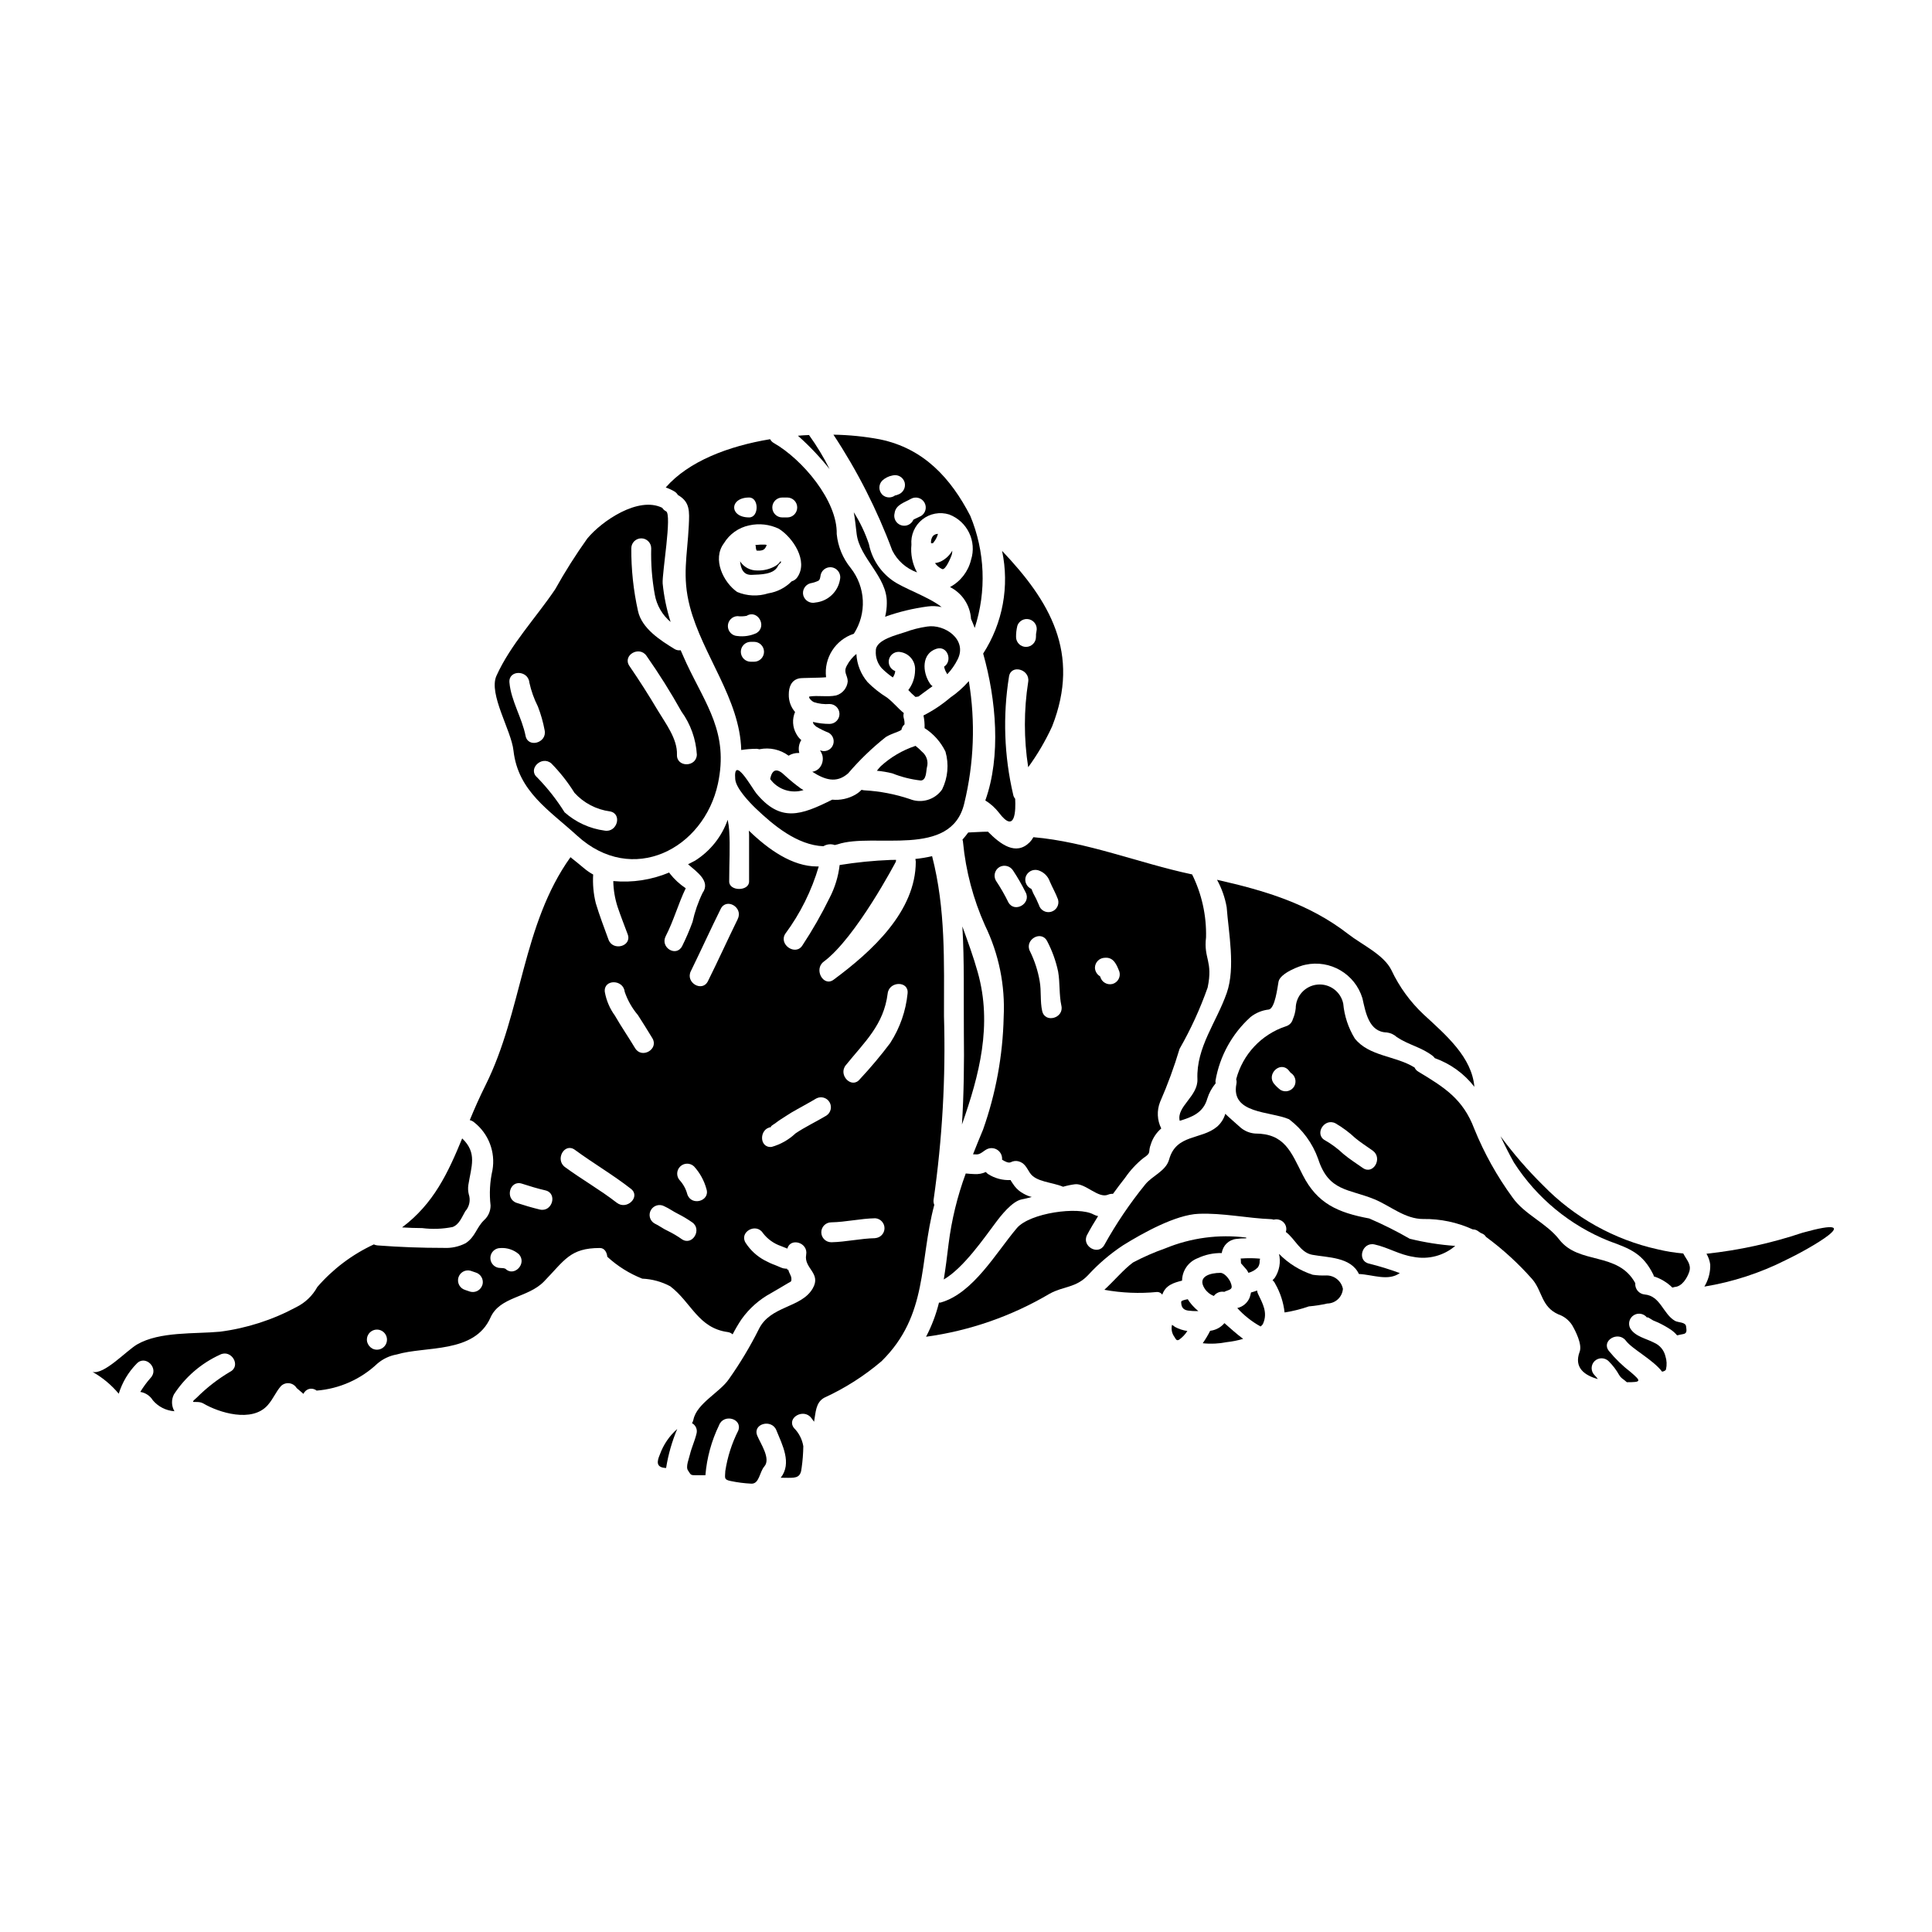 <?xml version="1.0" encoding="UTF-8"?>
<!-- Uploaded to: SVG Repo, www.svgrepo.com, Generator: SVG Repo Mixer Tools -->
<svg fill="#000000" width="800px" height="800px" version="1.1" viewBox="144 144 512 512" xmlns="http://www.w3.org/2000/svg">
 <g>
  <path d="m318.86 529.49c-0.734 1.711-1.133 3.453 1.664 3.543 0.566-3.551 1.555-7.023 2.949-10.34-2.086 1.84-3.676 4.18-4.613 6.797z"/>
  <path d="m263.95 469.17c1.766-0.66 2.481-2.691 3.348-4.168l0.004-0.004c1.098-1.223 1.453-2.949 0.926-4.508-0.199-0.812-0.234-1.656-0.109-2.481 0.789-4.957 2.402-8.465-1.637-12.316-3.769 9.152-7.539 17.285-15.93 23.582 1.766 0.105 3.543 0.184 5.328 0.184h0.004c2.688 0.34 5.41 0.242 8.066-0.289z"/>
  <path d="m296.92 365.44c14.66 13.426 33.625 3.543 37.344-13.777 2.848-13.383-3.086-20.727-8.309-31.809-0.504-1.078-1.027-2.316-1.574-3.543v0.004c-0.574 0.098-1.168-0.023-1.66-0.344-3.742-2.293-8.66-5.438-9.652-10.078-1.207-5.441-1.801-11.008-1.766-16.586 0-1.457 1.18-2.637 2.637-2.637s2.637 1.18 2.637 2.637c-0.105 4.109 0.211 8.219 0.949 12.262 0.5 2.836 1.984 5.406 4.195 7.254-1.059-3.32-1.766-6.738-2.109-10.207-0.184-2.754 2.531-18.328 0.898-19.121-0.414-0.203-0.766-0.523-1.004-0.918-6.328-3.148-16.035 3.504-19.832 8.094l-0.004-0.004c-3.094 4.34-5.949 8.848-8.543 13.504-5.039 7.477-11.84 14.664-15.559 22.918-2.164 4.824 3.938 14.453 4.512 19.832 1.227 10.836 9.508 15.797 16.84 22.52zm18.434-47.602c3.324 4.742 6.406 9.656 9.234 14.715 2.426 3.348 3.844 7.32 4.086 11.445-0.129 3.379-5.402 3.402-5.273 0 0.156-4.191-3.035-8.309-5.117-11.789-2.363-3.984-4.856-7.887-7.477-11.711-1.941-2.848 2.648-5.484 4.547-2.66zm-19.117 36.262c2.457 2.703 5.793 4.449 9.414 4.93 3.32 0.609 1.926 5.699-1.426 5.09-3.938-0.523-7.629-2.211-10.602-4.848-2.086-3.328-4.516-6.422-7.254-9.234-2.609-2.188 1.137-5.902 3.719-3.742 2.328 2.367 4.391 4.984 6.148 7.805zm-11.953-29.223c0.484 2.207 1.246 4.34 2.266 6.359 0.793 2.047 1.395 4.168 1.793 6.328 0.656 3.32-4.434 4.746-5.066 1.426-0.949-4.801-3.848-9.285-4.269-14.109-0.312-3.402 4.965-3.375 5.277-0.004z"/>
  <path d="m386.51 341.7c-3.387 1.137-6.492 2.969-9.125 5.379-0.344 0.371-0.684 0.762-1.004 1.18 1.379 0.125 2.746 0.355 4.09 0.688 2.418 0.965 4.953 1.605 7.539 1.895 1.531-0.051 1.398-2.477 1.637-3.508l0.004 0.004c0.422-1.508-0.086-3.121-1.297-4.113-0.543-0.566-1.125-1.094-1.738-1.574-0.035 0.023-0.07 0.039-0.105 0.051z"/>
  <path d="m394.21 320.66c0 0.051 0.023 0.078 0.023 0.156 0.125 0.574 0.348 1.117 0.664 1.609 0.055 0.086 0.098 0.172 0.133 0.266 1.105-1.168 2.035-2.496 2.754-3.938 2.664-5.273-3.457-9.445-8.098-8.707h0.004c-1.992 0.285-3.945 0.781-5.832 1.48-2.004 0.711-7.832 1.969-7.754 4.934-0.125 1.695 0.445 3.371 1.574 4.641 0.902 0.895 1.883 1.707 2.926 2.43 0.301-0.422 0.504-0.898 0.605-1.402 0.023-0.094 0.035-0.191 0.027-0.289-1.312-0.484-2.016-1.918-1.598-3.254 0.422-1.336 1.816-2.109 3.172-1.754 2.285 0.445 3.871 2.527 3.691 4.848-0.023 1.879-0.652 3.699-1.789 5.195 0.594 0.648 1.227 1.258 1.898 1.824 0.258-0.055 0.523-0.09 0.785-0.109 0 0 1.969-1.477 3.742-2.754-0.301-0.191-0.555-0.453-0.734-0.762-1.969-2.957-2.242-7.871 1.789-9.152 2.938-0.906 4.312 3.262 2.016 4.738z"/>
  <path d="m396.37 289.93c-0.68 1.188-1.688 2.16-2.902 2.793-0.527 0.266-1.102 0.438-1.688 0.504 0.48 0.676 1.125 1.219 1.871 1.574 0.926 0.449 2.402-3.242 2.586-3.824 0.082-0.344 0.125-0.695 0.133-1.047z"/>
  <path d="m344.39 354.2c-1.055-1.289-6.121-10.391-5.543-3.691 0.211 2.402 3.691 6.039 5.379 7.676 4.773 4.562 11.051 9.785 17.988 10.078v-0.004c0.906-0.555 2.012-0.672 3.008-0.316 0.258-0.047 0.516-0.109 0.766-0.188 9.492-3.215 30.094 3.852 33.547-10.84 2.586-10.609 3-21.637 1.215-32.414-1.453 1.664-3.113 3.137-4.934 4.383-2.168 1.848-4.547 3.434-7.086 4.723 0.234 1.102 0.332 2.227 0.289 3.352 2.387 1.52 4.305 3.676 5.539 6.223 0.961 3.344 0.641 6.926-0.898 10.047-1.914 2.727-5.453 3.773-8.543 2.531-3.894-1.312-7.949-2.09-12.055-2.316-0.25-0.02-0.496-0.062-0.738-0.137-0.492 0.508-1.051 0.941-1.66 1.297-1.855 1.055-3.992 1.516-6.117 1.316-8.262 4.137-13.727 6.113-20.156-1.719z"/>
  <path d="m356.94 353.38c-0.266-0.156-0.5-0.289-0.738-0.445v0.004c-1.434-1.039-2.809-2.156-4.113-3.352-2.137-2.137-3.457-1.824-3.984 0.871 2.012 2.769 5.57 3.949 8.836 2.922z"/>
  <path d="m365.57 328.3c-2.293 0.477-4.801-0.078-7.121 0.293v-0.004c0.012 0.117 0.012 0.23 0 0.344 0.297 0.48 0.715 0.871 1.215 1.133 1.34 0.445 2.758 0.613 4.168 0.504 1.453 0 2.637 1.18 2.637 2.637 0 1.457-1.184 2.637-2.637 2.637-1.484 0-2.965-0.18-4.406-0.527 0.035 0.203 0.098 0.398 0.184 0.582 0.027 0 0.551 0.555 0.684 0.66h0.004c1.059 0.633 2.172 1.18 3.32 1.633 0.609 0.348 1.055 0.93 1.234 1.609 0.176 0.676 0.074 1.402-0.285 2.004-0.668 1.113-2.059 1.555-3.242 1.027 0.25 0.406 0.453 0.84 0.605 1.289 0.324 1.23 0.008 2.539-0.844 3.484-0.492 0.496-1.129 0.82-1.816 0.926 3.215 2.055 6.352 3.215 9.516 0.395 3.004-3.516 6.34-6.731 9.961-9.602 1.66-1.004 3.188-1.266 4.137-1.898v0.004c0.094-0.566 0.383-1.082 0.82-1.453 0.031-0.551-0.031-1.105-0.184-1.633-0.133-0.449-0.133-0.926 0-1.375-1.574-1.266-2.754-2.82-4.457-4.113-1.852-1.145-3.566-2.5-5.106-4.039-1.809-2.102-2.867-4.746-3.008-7.516-1.031 0.836-1.887 1.879-2.504 3.055-1.055 1.852 0.211 2.559 0.211 4.246v0.004c-0.172 1.746-1.398 3.211-3.086 3.695z"/>
  <path d="m405.12 356.13c1.387 0.855 2.609 1.957 3.613 3.246 4.375 5.797 4.457-0.688 4.297-3.695-0.273-0.316-0.457-0.695-0.527-1.105-2.398-10.258-2.773-20.883-1.105-31.281 0.523-3.348 5.617-1.926 5.086 1.398-1.172 7.496-1.172 15.129 0 22.629 2.473-3.394 4.598-7.023 6.348-10.84 7.621-19.438-0.684-33.227-13.27-46.496 1.988 9.375 0.188 19.16-5.012 27.215 3.453 12.238 4.773 27.191 0.57 38.93zm8.465-46.23v-0.004c0.426-1.355 1.848-2.129 3.219-1.754 1.371 0.379 2.199 1.773 1.871 3.156-0.113 0.492-0.156 0.996-0.133 1.5 0 1.457-1.184 2.637-2.641 2.637-1.453 0-2.637-1.18-2.637-2.637-0.008-0.977 0.102-1.953 0.332-2.902z"/>
  <path d="m416.89 367.2c-3.664 3.668-7.754 0.555-11.074-2.793-1.766 0-3.481 0.156-5.223 0.211-0.5 0.656-0.977 1.289-1.527 1.898 0.098 0.25 0.148 0.516 0.156 0.785 0.734 7.574 2.695 14.973 5.801 21.918 3.684 7.562 5.387 15.938 4.961 24.34-0.23 10.16-2.074 20.223-5.465 29.805-0.922 2.215-1.82 4.375-2.66 6.539 0.344 0.027 0.684 0.027 1 0.027 1.004 0 1.793-0.949 2.719-1.398 0.91-0.426 1.98-0.336 2.801 0.242s1.273 1.551 1.18 2.551c0.789 0.504 1.688 0.949 2.293 0.688h0.004c0.617-0.336 1.344-0.43 2.027-0.262 1.66 0.445 2.137 1.66 3.008 3.008 1.574 2.504 5.828 2.477 8.836 3.742 1.031-0.301 2.086-0.523 3.152-0.66 2.754-0.344 6.223 3.879 8.781 2.754 0.406-0.168 0.848-0.242 1.289-0.211 1.082-1.477 2.164-2.926 3.246-4.297v-0.004c1.348-1.957 2.973-3.707 4.828-5.195 2.293-1.504 1.105-1.477 1.969-3.664h-0.004c0.512-1.621 1.469-3.062 2.758-4.168-1.098-2.188-1.211-4.738-0.316-7.016 2.008-4.582 3.731-9.285 5.168-14.082 2.965-5.18 5.453-10.617 7.441-16.246 1.477-7.066-1.109-7.598-0.426-13.293 0.141-5.781-1.129-11.512-3.691-16.691-0.078-0.027-0.156-0.027-0.266-0.055-13.82-2.953-27.664-8.598-41.801-9.809-0.258 0.488-0.582 0.938-0.965 1.336zm19.914 30.621c2.363-0.211 3.148 1.926 3.848 3.691v0.004c0.391 1.395-0.422 2.844-1.816 3.242-1.402 0.355-2.836-0.457-3.242-1.848-0.027-0.055-0.055-0.133-0.078-0.184h-0.004c-0.805-0.477-1.309-1.332-1.344-2.266 0.023-1.449 1.188-2.617 2.637-2.641zm-25.586-14.715c-0.969-1.98-2.066-3.891-3.293-5.723-0.719-1.262-0.297-2.867 0.949-3.613 1.266-0.695 2.852-0.281 3.613 0.949 1.215 1.836 2.316 3.75 3.297 5.723 1.633 2.981-2.926 5.644-4.566 2.664zm8.969 28.824c-0.582-2.637-0.184-5.273-0.66-7.91v-0.004c-0.473-2.754-1.34-5.43-2.582-7.938-1.531-3.031 3.004-5.695 4.562-2.66 1.332 2.535 2.309 5.238 2.902 8.039 0.527 2.957 0.234 6.172 0.871 9.074 0.738 3.297-4.356 4.723-5.09 1.398zm-1.133-37.316 0.004-0.004c1.469 0.426 2.644 1.539 3.148 2.984 0.684 1.605 1.574 3.109 2.188 4.797v0.004c0.387 1.402-0.441 2.856-1.848 3.242s-2.856-0.441-3.242-1.848c-0.438-1.066-0.941-2.102-1.504-3.109-0.105-0.238-0.184-0.477-0.293-0.711 0-0.055-0.051-0.105-0.105-0.238-0.055-0.133-0.078-0.129-0.078-0.156v-0.004c-1.207-0.52-1.855-1.84-1.531-3.113 0.418-1.391 1.855-2.203 3.266-1.848z"/>
  <path d="m390.73 287.93c0.055 0 0.078 0.027 0.133 0.051 0.129-0.02 0.262-0.027 0.395-0.023 0.023-0.062 0.059-0.117 0.105-0.164 0.57-0.672 0.984-1.465 1.211-2.316-0.52 0-1.02 0.219-1.367 0.605-0.371 0.543-0.539 1.195-0.477 1.848z"/>
  <path d="m344.5 289.91c0.211 0 0.449 0.027 0.66 0.027 1.262-0.051 1.605-0.449 2.031-1.504-0.137-0.051-0.277-0.086-0.422-0.109-0.863-0.023-1.727 0.012-2.582 0.109 0.051 0.125 0.086 0.258 0.105 0.391-0.008 0.375 0.062 0.742 0.207 1.086z"/>
  <path d="m363.85 268.31c-1.551-3.113-3.352-6.094-5.383-8.918-0.023-0.055-0.023-0.078-0.051-0.105-0.977 0.027-1.969 0.105-2.953 0.184v0.004c3.039 2.703 5.844 5.66 8.387 8.836z"/>
  <path d="m407.77 468.14c1.398-1.898 4.43-5.801 7.016-6.297 0.898-0.156 1.766-0.395 2.637-0.629l-0.004-0.004c-0.758-0.184-1.484-0.477-2.16-0.871-0.949-0.5-1.777-1.203-2.43-2.059 0-0.027-1.133-1.555-0.977-1.555h0.004c-2.133 0.113-4.246-0.449-6.039-1.609-0.211-0.148-0.395-0.324-0.555-0.527-0.941 0.434-1.977 0.621-3.008 0.555-0.711-0.027-1.527-0.078-2.316-0.16h-0.004c-2.231 6.055-3.762 12.348-4.559 18.754-0.395 3.293-0.789 6.406-1.266 9.336 5.219-3.012 10.73-11.043 13.66-14.934z"/>
  <path d="m323.66 275.19c3.215 1.82 3.059 4.269 2.875 8.121-0.395 7.988-1.82 13.426 0.293 21.469 3.348 12.82 13.266 24.477 13.605 37.98l-0.004-0.004c1.344-0.207 2.703-0.312 4.062-0.316 0.25 0.016 0.5 0.059 0.742 0.129 0.027 0 0.051-0.023 0.105-0.023 2.676-0.531 5.453 0.09 7.648 1.715 0.816-0.5 1.758-0.746 2.715-0.715h0.129c0.004-0.027-0.004-0.055-0.023-0.078-0.273-1.102-0.102-2.266 0.477-3.242l0.078-0.078c-0.539-0.457-0.988-1.016-1.32-1.637-1.027-1.781-1.152-3.938-0.344-5.828-1.113-1.285-1.707-2.941-1.66-4.644 0-1.969 0.66-3.82 2.793-4.269 0.848-0.156 5.356-0.105 7.086-0.293-0.609-5.102 2.469-9.926 7.356-11.523 1.695-2.625 2.527-5.711 2.379-8.832-0.145-3.121-1.262-6.117-3.191-8.574-2.102-2.574-3.398-5.711-3.723-9.02 0.234-8.809-9.125-19.805-16.641-24.105-0.434-0.23-0.785-0.59-1.004-1.031-11.047 1.824-21.625 5.856-27.668 12.793h0.004c0.797 0.27 1.566 0.625 2.293 1.055 0.391 0.23 0.711 0.559 0.938 0.953zm35.078 23.391c0.73-0.125 1.438-0.348 2.109-0.66 0.527-0.266 0.551-1.18 0.656-1.66 0.184-0.676 0.629-1.25 1.238-1.598 0.609-0.348 1.332-0.438 2.004-0.25 1.395 0.402 2.211 1.84 1.848 3.246-0.57 3.219-3.207 5.672-6.461 6.012-1.398 0.352-2.828-0.461-3.242-1.844-0.379-1.406 0.445-2.856 1.848-3.246zm-19.305 8.703h-0.004c0.809 0.098 1.625 0.07 2.426-0.078 2.902-1.793 5.539 2.754 2.637 4.562-1.578 0.734-3.332 1.008-5.062 0.785-1.414-0.055-2.535-1.219-2.535-2.633 0-1.418 1.121-2.582 2.535-2.637zm4.406 12.078-0.875 0.004c-1.457 0-2.637-1.184-2.637-2.641 0-1.453 1.18-2.637 2.637-2.637h0.871c1.457 0 2.637 1.184 2.637 2.637 0 1.457-1.18 2.641-2.637 2.641zm7.477-43.516h1.32-0.004c1.457 0 2.637 1.184 2.637 2.637 0 1.457-1.18 2.641-2.637 2.641h-1.32c-1.453 0.004-2.641-1.176-2.644-2.633-0.004-1.453 1.172-2.641 2.629-2.644zm-8.781 0c2.637 0 2.637 5.273 0 5.273-5.293 0.012-5.293-5.273-0.004-5.273zm-6.695 12.133c1.477-2.441 3.902-4.164 6.691-4.746 2.652-0.598 5.426-0.281 7.875 0.895 3.719 2.32 7.871 8.547 4.902 12.844-0.355 0.527-0.891 0.914-1.504 1.082-1.676 1.707-3.859 2.824-6.223 3.191-2.699 0.859-5.613 0.727-8.227-0.367-3.644-2.535-6.664-8.68-3.516-12.898z"/>
  <path d="m374.27 288.19c-0.992-2.965-2.336-5.797-4.008-8.438 0.316 1.711 0.5 3.586 0.762 5.773 0.82 6.465 8.125 11.34 7.988 18.25h0.004c0 1.238-0.148 2.469-0.449 3.664 3.641-1.297 7.406-2.207 11.238-2.715 1.246-0.172 2.516-0.117 3.742 0.16-3.586-2.82-9.969-4.852-13.078-7.086-3.207-2.305-5.422-5.738-6.199-9.609z"/>
  <path d="m359.16 335.24h-0.027c0 0.023 0 0.051-0.027 0.051z"/>
  <path d="m343.32 296.34c2.188-0.102 5.695-0.051 6.801-2.266 0.188-0.391 0.48-0.719 0.848-0.949-0.02-0.16-0.043-0.32-0.078-0.477-0.34 0.539-0.801 0.992-1.348 1.316-1.48 0.863-3.172 1.285-4.879 1.219-1.832 0.031-3.551-0.887-4.535-2.43 0.199 1.926 0.828 3.727 3.191 3.586z"/>
  <path d="m403.1 401.62c-1.133-4.062-2.613-8.074-4.062-12.105 0.555 9.258 0.316 18.594 0.395 28.086 0.102 8.098 0 16.27-0.504 24.402 4.59-13.062 8.125-26.406 4.172-40.383z"/>
  <path d="m465.31 496.57c-0.199 0.051-0.402 0.086-0.605 0.105-0.574 1.145-1.234 2.246-1.969 3.297 2.121 0.23 4.266 0.129 6.356-0.289 1.477-0.16 2.934-0.449 4.356-0.871-1.738-1.289-3.269-2.688-4.961-4.168-0.82 0.973-1.934 1.648-3.176 1.926z"/>
  <path d="m477.14 485.99c-0.523 0.219-1.062 0.395-1.609 0.527-0.09 0.469-0.215 0.926-0.371 1.375-0.574 1.398-1.797 2.426-3.269 2.754 1.773 1.953 3.859 3.602 6.172 4.883 0.273-0.184 0.5-0.434 0.652-0.727 1.32-2.957-0.105-5.356-1.348-7.965-0.125-0.27-0.199-0.555-0.227-0.848z"/>
  <path d="m465.68 487.44c0.645-0.867 1.73-1.289 2.793-1.082 0.055-0.023 0.105-0.078 0.156-0.105 1.426-0.578 2.269-0.523 1.48-2.426-0.371-0.898-1.574-2.508-2.691-2.508-2.66 0-6.25 0.953-4.168 4.168 0.582 0.891 1.434 1.574 2.43 1.953z"/>
  <path d="m495.43 482.01c-1.184 0.047-2.367-0.016-3.543-0.184-3.379-1.098-6.449-2.996-8.938-5.539 0.512 2.176 0.109 4.461-1.109 6.332-0.184 0.266-0.422 0.422-0.605 0.656 0.293 0.242 0.531 0.547 0.688 0.898 1.352 2.348 2.203 4.953 2.504 7.644 2.191-0.34 4.344-0.879 6.434-1.609 1.645-0.141 3.277-0.395 4.883-0.762 2.176-0.027 3.969-1.711 4.141-3.879-0.418-2.113-2.297-3.617-4.453-3.559z"/>
  <path d="m590.08 476.18c-2.269-0.188-4.516-0.551-6.727-1.082-11.574-2.559-22.145-8.457-30.406-16.957-4.102-4.039-7.875-8.395-11.289-13.027 1.109 2.363 2.266 4.691 3.562 6.988v-0.004c6.043 9.395 14.863 16.668 25.238 20.812 5.672 2.031 8.938 3.348 11.684 8.863h-0.004c0.082 0.145 0.129 0.305 0.133 0.473 1.855 0.594 3.547 1.613 4.934 2.981 0.191-0.066 0.383-0.117 0.578-0.16 1.969-0.105 3.32-2.363 3.879-4.008 0.633-1.969-0.633-3.09-1.527-4.773-0.027-0.027-0.027-0.078-0.055-0.105z"/>
  <path d="m506.87 466.91c-8.309-1.555-13.777-3.938-17.617-11.496-3.148-6.199-4.797-11.02-12.688-11.02h0.004c-1.434-0.117-2.797-0.691-3.879-1.641-1.633-1.477-2.926-2.559-3.981-3.586h0.004c-0.383 1.332-1.145 2.523-2.195 3.43-4.191 3.508-10.812 1.902-12.684 8.66-0.848 3.113-4.488 4.297-6.383 6.691-4.051 4.996-7.66 10.332-10.781 15.957-1.609 2.981-6.172 0.316-4.566-2.664 0.871-1.66 1.875-3.32 2.902-4.961h-0.004c-0.41-0.086-0.809-0.227-1.18-0.422-4.035-2.238-16.957-0.422-20.355 3.613-5.539 6.543-11.523 17.223-20.148 19.703-0.156 0.035-0.32 0.043-0.477 0.023-0.773 3.144-1.926 6.188-3.43 9.055 11.559-1.586 22.684-5.457 32.727-11.391 3.769-2.082 6.961-1.504 10.234-4.961 2.746-2.992 5.844-5.633 9.23-7.871 5.172-3.219 13.953-8.125 20.047-8.359 6.406-0.266 12.844 1.18 19.285 1.426 0.199 0.016 0.398 0.059 0.582 0.129 1.156-0.312 2.375 0.164 3.008 1.18 0.387 0.625 0.473 1.387 0.238 2.082 2.453 1.82 3.82 5.461 6.992 6.043 4.086 0.762 10.234 0.551 12.367 5.09 3.769 0.184 7.727 1.969 10.84-0.238l-0.004-0.004c-2.66-0.98-5.371-1.816-8.125-2.504-3.32-0.711-1.926-5.773 1.398-5.09 3.543 0.762 6.648 2.754 10.34 3.293v0.004c3.941 0.773 8.02-0.293 11.078-2.902-4.066-0.285-8.098-0.922-12.055-1.895-3.469-2-7.047-3.793-10.727-5.375z"/>
  <path d="m458.77 488.31c-0.875 0.156-1.742 0.371-1.742 0.711 0 1.266 0.426 2.082 1.793 2.293 0.914 0.125 1.836 0.168 2.758 0.137-0.691-0.566-1.324-1.191-1.898-1.875-0.34-0.395-0.645-0.816-0.91-1.266z"/>
  <path d="m621.68 470.69c-8.258 2.769-16.789 4.633-25.449 5.566 0.527 0.879 0.867 1.859 1 2.875 0.051 1.867-0.395 3.715-1.289 5.356-0.078 0.156-0.184 0.316-0.266 0.473 7.5-1.227 14.766-3.59 21.547-7.012 5.777-2.719 22.918-12.398 4.457-7.258z"/>
  <path d="m587.89 494.04c-3.148-1.793-3.848-6.621-8.02-6.988h0.004c-0.734-0.062-1.41-0.414-1.883-0.98-0.469-0.566-0.695-1.293-0.625-2.027-4.586-8.414-14.898-4.801-20.121-11.523-3.43-4.434-9.23-6.648-12.395-11.16-4.121-5.633-7.535-11.754-10.156-18.223-2.981-7.91-7.91-10.969-14.82-15.137h0.004c-0.449-0.25-0.801-0.637-1.004-1.105-5.062-3.148-12.051-2.902-15.852-7.703-1.711-2.805-2.754-5.961-3.051-9.23-0.664-3.188-3.629-5.359-6.867-5.035-3.242 0.328-5.711 3.047-5.727 6.301-0.109 1-0.367 1.98-0.77 2.902-0.25 0.895-0.945 1.594-1.84 1.848-6.477 2.148-11.43 7.426-13.164 14.027 0.125 0.41 0.145 0.848 0.051 1.266-1.527 7.961 8.941 7.176 13.953 9.336 3.555 2.691 6.246 6.363 7.734 10.566 2.793 8.625 8.047 7.832 14.926 10.656 4.246 1.766 8.047 5.223 12.926 5.223v-0.004c4.519-0.062 8.996 0.879 13.109 2.758 0.5-0.008 0.992 0.148 1.395 0.449 0.211 0.133 0.422 0.293 0.605 0.422 0.184 0.129 0.344 0.156 0.5 0.234 0.418 0.18 0.77 0.484 1.004 0.875 4.453 3.273 8.543 7.012 12.203 11.152 2.754 3.148 2.402 7.332 6.938 9.363 1.512 0.508 2.801 1.512 3.668 2.848 0.898 1.531 2.754 5.144 2.004 7.086-1.574 4.219 1.32 6.25 4.824 7.227v-0.004c-0.262-0.367-0.551-0.711-0.871-1.027-0.492-0.492-0.773-1.164-0.773-1.859 0-0.699 0.281-1.367 0.773-1.859 1.035-1.004 2.684-1.004 3.719 0 1.102 1.086 2.039 2.32 2.797 3.664 0.254 0.43 0.598 0.797 1.004 1.082 0.051 0.023 0.789 0.605 0.949 0.762 0.051 0.023 0.051 0.051 0.105 0.078 3.82 0 3.879-0.207 1.027-2.664v0.004c-2.156-1.656-4.113-3.559-5.832-5.668-2.055-2.719 2.535-5.356 4.539-2.664 1.688 2.238 7.144 4.984 9.602 8.203 0.5-0.105 0.949-0.293 1.027-0.633v-0.004c0.262-1.152 0.207-2.352-0.16-3.477-0.375-1.59-1.48-2.91-2.977-3.562-2.137-1.133-5.016-1.609-6.332-3.797h-0.004c-0.656-1.23-0.246-2.762 0.938-3.5 1.184-0.734 2.738-0.43 3.551 0.703-0.238-0.555 1.238 0.527 1.574 0.684 0.473 0.211 0.949 0.395 1.426 0.605v0.004c1.129 0.539 2.223 1.152 3.266 1.844 0.621 0.426 1.18 0.93 1.66 1.504 0.555-0.105 1.082-0.266 1.637-0.344 1.105-0.184 0.848-1.133 0.738-2.059-0.141-1.148-2.094-0.961-2.938-1.438zm-100.91-62.137c-0.742 1.254-2.352 1.676-3.613 0.949-0.602-0.445-1.148-0.961-1.633-1.531-2.266-2.504 1.449-6.246 3.742-3.715 0.078 0.078 0.477 0.629 0.555 0.684 1.238 0.754 1.656 2.352 0.949 3.613zm18.145 21.598c-1.715-1.211-3.543-2.363-5.144-3.715-1.441-1.359-3.031-2.551-4.746-3.543-3.031-1.531-0.371-6.066 2.664-4.562 1.891 1.098 3.652 2.406 5.25 3.902 1.449 1.215 3.109 2.242 4.641 3.348 2.75 1.988 0.109 6.57-2.66 4.57z"/>
  <path d="m472.82 477.68c0.027 0.371 0.027 0.738 0.055 1.105 0.367 0.449 0.762 0.898 1.18 1.348 0.332 0.34 0.598 0.742 0.785 1.18 0.969-0.242 1.848-0.754 2.531-1.477 0.34-0.516 0.496-1.129 0.449-1.742 0.078-0.734 0.395-0.449-0.395-0.578-1.484-0.109-2.973-0.109-4.457 0-0.062 0.004-0.125-0.004-0.18-0.027 0.02 0.062 0.027 0.125 0.031 0.191z"/>
  <path d="m387.04 295.7c-0.023-0.051-0.078-0.129-0.105-0.18l-0.004-0.004c-1.16-2.191-1.645-4.68-1.395-7.144-0.219-2.57 0.855-5.074 2.867-6.688 2.012-1.609 4.695-2.109 7.152-1.336 4.809 1.84 7.348 7.117 5.777 12.023-0.746 3.082-2.769 5.703-5.566 7.203 3.223 1.625 5.34 4.84 5.566 8.441 0.344 0.762 0.656 1.555 0.977 2.398v-0.004c3.164-9.73 2.746-20.27-1.18-29.719-5.117-9.891-12.266-17.855-23.945-20.254l-0.004-0.004c-4.062-0.762-8.18-1.176-12.312-1.238 6.34 9.602 11.57 19.891 15.586 30.672 1.355 2.723 3.715 4.812 6.586 5.832zm0.977-14.926c-0.477 0.266-1 0.449-1.504 0.711-0.156 0.078-0.293 0.156-0.449 0.234v0.004c-0.547 1.277-1.992 1.918-3.305 1.457-1.316-0.457-2.047-1.855-1.68-3.199 0.293-2.242 2.664-2.82 4.297-3.769 1.266-0.727 2.879-0.293 3.606 0.969 0.73 1.262 0.297 2.875-0.969 3.606zm-10.207-5.695c-1.016-1.031-1.016-2.688 0-3.719 0.75-0.695 1.684-1.16 2.688-1.348 1.406-0.383 2.856 0.441 3.246 1.848 0.355 1.398-0.461 2.828-1.844 3.242-0.168 0.082-0.344 0.133-0.527 0.156-0.066 0.016-0.125 0.035-0.188 0.055-1.031 0.754-2.453 0.66-3.375-0.223z"/>
  <path d="m454.6 495.09c-0.277 1.125-0.035 2.312 0.66 3.242 0.371 0.582 0.555 1.109 1.238 0.684 0.863-0.613 1.598-1.391 2.164-2.289-1.133-0.16-2.231-0.52-3.242-1.059-0.285-0.176-0.559-0.371-0.82-0.578z"/>
  <path d="m391.41 461.96c2.316-16.129 3.238-32.426 2.754-48.715 0-14.453 0.477-28.297-3.148-42.352-1.461 0.34-2.941 0.586-4.43 0.738 0.051 0.234 0.086 0.473 0.105 0.711 0 13.188-11.602 23.762-21.758 31.281-2.715 2.031-5.352-2.754-2.637-4.773 8.547-6.328 19.121-26.504 19.121-26.504 0-0.184 0.051-0.293 0.051-0.477-0.5 0.027-1 0.027-1.477 0.027v-0.004c-4.516 0.18-9.016 0.629-13.477 1.348-0.352 3.039-1.254 5.988-2.664 8.703-2.129 4.348-4.535 8.555-7.199 12.594-1.789 2.879-6.379-0.207-4.535-3.086 3.981-5.375 6.977-11.41 8.859-17.828h-0.449c-6.516 0-12.844-4.434-18.066-9.496 0.027 0.395 0.055 0.789 0.055 1.133v12.344c0 2.637-5.273 2.637-5.273 0 0-5.273 0.289-9.152 0-13.504v-0.004c-0.066-0.957-0.199-1.906-0.395-2.844-1.582 4.484-4.633 8.305-8.656 10.84-0.605 0.316-1.211 0.633-1.848 0.949 2.363 2.055 6.039 4.512 3.848 7.598v-0.004c-1.188 2.453-2.082 5.035-2.664 7.699-0.801 2.184-1.719 4.324-2.754 6.406-1.574 3.008-5.902 0.348-4.348-2.66 2.109-4.09 3.32-8.574 5.301-12.688v0.004c-1.605-1.07-3.031-2.387-4.223-3.906-0.062-0.082-0.113-0.172-0.16-0.262-4.676 1.957-9.766 2.738-14.816 2.266 0.039 2.34 0.43 4.66 1.156 6.883 0.82 2.43 1.766 4.824 2.664 7.227 1.18 3.191-3.938 4.562-5.09 1.398-1.152-3.164-2.402-6.406-3.379-9.68h0.004c-0.609-2.473-0.84-5.023-0.688-7.566-0.812-0.445-1.578-0.965-2.293-1.555-1.133-0.977-2.402-1.969-3.719-3.035-12.816 17.91-12.738 40.828-22.523 60.449-1.574 3.148-2.93 6.223-4.164 9.23 0.426 0.102 0.82 0.297 1.156 0.578 3.832 3.012 5.699 7.887 4.856 12.684-0.695 3.074-0.863 6.238-0.5 9.363 0.004 1.48-0.617 2.891-1.719 3.879-2.082 2.031-2.293 4.375-4.852 6.094-1.785 0.93-3.789 1.367-5.801 1.262-5.902 0-11.684-0.207-17.562-0.656-0.348-0.027-0.688-0.117-1.004-0.266-5.738 2.664-10.844 6.512-14.98 11.289-1.262 2.305-3.207 4.164-5.562 5.328-6.289 3.391-13.145 5.598-20.23 6.512-6.691 0.633-15.98-0.102-21.969 3.379-2.902 1.711-8.703 8.07-11.809 7.277h0.004c2.644 1.488 5 3.449 6.945 5.781 0.922-2.996 2.547-5.731 4.746-7.965 2.316-2.481 6.039 1.238 3.719 3.746-1.027 1.16-1.949 2.414-2.754 3.742 1.379 0.219 2.594 1.027 3.32 2.215 1.438 1.703 3.504 2.75 5.727 2.902-0.805-1.367-0.855-3.051-0.133-4.461 2.984-4.594 7.219-8.242 12.203-10.52 3.035-1.555 5.699 3.008 2.664 4.535-3.211 1.898-6.172 4.195-8.809 6.832-2.363 2.031 0 0.551 1.766 1.574 4.008 2.363 12.844 5.195 17.035 0.422 1.574-1.82 2.059-3.402 3.512-5.062 0.582-0.566 1.391-0.836 2.199-0.734 0.805 0.105 1.52 0.566 1.941 1.262 0.605 0.527 1.211 1.027 1.82 1.555 0.27-0.652 0.836-1.137 1.52-1.309 0.688-0.172 1.414-0.008 1.957 0.438 6.023-0.473 11.703-2.996 16.094-7.144 1.461-1.258 3.238-2.098 5.141-2.43 7.598-2.289 20.574-0.156 24.844-9.781 2.508-5.621 9.891-5.172 14.168-9.547 5.512-5.672 6.91-8.887 14.824-8.887 1.211 0 1.848 1.105 1.969 2.32 2.699 2.488 5.84 4.453 9.258 5.801 2.598 0.109 5.141 0.801 7.434 2.031 5.594 4.269 7.383 11.074 15.246 12.129h-0.004c0.477 0.066 0.922 0.277 1.27 0.609 0.711-1.379 1.5-2.719 2.359-4.008 2.043-2.871 4.715-5.234 7.812-6.914 1.5-0.871 3.004-1.738 4.484-2.637 0.762-0.477 0.973-0.266 0.922-1.289-0.051-0.789-0.656-1.453-0.789-2.215-0.164-0.078-0.324-0.168-0.477-0.266 0.27-0.105 0.184-0.133-0.207-0.078-0.234-0.027-0.477-0.055-0.711-0.105-0.66-0.184-1.32-0.555-1.969-0.789h-0.004c-1.008-0.363-1.984-0.805-2.926-1.316-2.027-1.086-3.75-2.664-5.008-4.59-1.875-2.852 2.688-5.488 4.535-2.664h-0.004c1.215 1.598 2.879 2.801 4.777 3.453 0.551 0.234 1.133 0.449 1.711 0.684 0.82-3.008 5.594-1.609 4.988 1.637-0.66 3.664 4.141 4.852 1.711 8.965-3.031 5.195-11.234 4.484-14.27 10.785v0.004c-2.301 4.59-4.945 8.996-7.91 13.191-2.402 3.543-8.547 6.43-9.414 10.785v-0.004c-0.07 0.32-0.195 0.625-0.371 0.898 1.02 0.551 1.512 1.738 1.18 2.848-0.449 1.875-1.289 3.613-1.738 5.488-0.211 1.004-1.18 3.242-0.5 4.195s0.551 1.289 1.82 1.262h2.793c0.379-4.598 1.602-9.086 3.613-13.238 1.18-3.148 6.297-1.793 5.09 1.426-1.703 3.363-2.859 6.977-3.43 10.707-0.027 1.66-0.5 2.266 1.375 2.637 1.816 0.383 3.656 0.621 5.508 0.711 2.137 0.102 2.16-3.059 3.457-4.562 1.82-2.059-1.082-6.172-1.875-8.176-1.289-3.148 3.824-4.512 5.066-1.426 1.555 3.848 4.191 8.73 1.156 12.594 0.688 0 1.375 0 1.902 0.023 2.316 0.027 3.402-0.156 3.641-2.66v0.004c0.27-1.895 0.418-3.809 0.445-5.723-0.301-1.828-1.168-3.516-2.477-4.824-2.059-2.691 2.559-5.328 4.59-2.664 0.234 0.316 0.473 0.656 0.734 1 0.449-2.426 0.395-5.035 2.637-6.328l0.004-0.004c5.504-2.516 10.633-5.781 15.242-9.703 12.449-12.266 9.914-26.219 13.977-41.434-0.18-0.422-0.246-0.887-0.188-1.344zm-148.69 39.453c-0.703-0.375-1.219-1.023-1.426-1.797-0.277-1.211 0.32-2.457 1.441-2.996 1.121-0.543 2.469-0.234 3.242 0.742 0.777 0.977 0.77 2.359-0.008 3.328-0.781 0.969-2.129 1.27-3.25 0.723zm29.125-16.957h0.004c-0.188 0.676-0.633 1.25-1.242 1.598-0.605 0.344-1.328 0.434-2.004 0.25-0.422-0.156-0.871-0.293-1.32-0.449h0.004c-1.391-0.406-2.195-1.848-1.82-3.242 0.184-0.68 0.629-1.254 1.238-1.602 0.609-0.344 1.332-0.434 2.004-0.246 0.422 0.156 0.871 0.293 1.32 0.449 1.391 0.402 2.207 1.844 1.836 3.242zm6.059-4.246c-0.152-0.055-0.312-0.098-0.477-0.129-0.277-0.035-0.559-0.055-0.84-0.055-1.457 0-2.637-1.184-2.637-2.641 0-1.453 1.18-2.637 2.637-2.637 1.797-0.129 3.57 0.457 4.93 1.637 2.242 2.504-1.316 6.144-3.613 3.824zm9.176-15.664c-2.082-0.5-4.113-1.105-6.144-1.766-3.215-1.055-1.848-6.172 1.398-5.09 2.031 0.656 4.09 1.289 6.172 1.766 3.297 0.734 1.898 5.828-1.426 5.09zm20.387-1.793c-4.406-3.43-9.258-6.172-13.742-9.465-2.715-2.004-0.105-6.594 2.637-4.562 4.879 3.586 10.07 6.594 14.824 10.312 2.691 2.078-1.051 5.769-3.715 3.711zm4.852-40.957c-1.738-2.902-3.668-5.695-5.352-8.625l0.004-0.004c-1.375-1.871-2.297-4.039-2.695-6.328-0.344-3.402 4.934-3.348 5.273 0h0.004c0.77 2.258 1.961 4.352 3.504 6.172 1.297 2.031 2.586 4.062 3.824 6.121 1.77 2.902-2.793 5.562-4.559 2.66zm12.398 50.621c-1.188-0.84-2.438-1.582-3.742-2.215-1.238-0.555-2.293-1.398-3.512-1.969-0.609-0.344-1.051-0.918-1.23-1.594-0.176-0.676-0.078-1.395 0.281-1.992 0.738-1.242 2.332-1.664 3.586-0.949 1.238 0.551 2.32 1.371 3.543 1.969 1.289 0.648 2.531 1.391 3.719 2.215 2.812 1.832 0.176 6.391-2.644 4.535zm1.426-11.922c-0.355-1.363-1.031-2.617-1.969-3.664-0.977-1.043-0.945-2.672 0.07-3.68 1.012-1.004 2.641-1.023 3.676-0.043 1.559 1.707 2.688 3.762 3.293 5.988 1.043 3.231-4.027 4.629-5.07 1.387zm13.383-72.973c-2.691 5.488-5.195 11.02-7.91 16.484-1.504 3.059-6.043 0.395-4.539-2.637 2.691-5.488 5.195-11.02 7.91-16.484 1.492-3.078 6.027-0.41 4.527 2.621zm15.246 56.887h-0.004c-1.785 1.668-3.945 2.883-6.297 3.539-3.348 0.316-3.348-4.879-0.078-5.273-0.578 0 1.031-0.977 1.004-0.953 0.395-0.316 0.844-0.629 1.266-0.922 1.027-0.633 2.031-1.348 3.082-1.969 2.164-1.266 4.406-2.426 6.598-3.742v0.004c1.25-0.652 2.797-0.207 3.5 1.016 0.707 1.223 0.328 2.785-0.863 3.543-2.711 1.633-5.613 2.977-8.223 4.746zm21.176 27.719c-3.938 0.078-7.754 1.004-11.656 1.082l-0.004-0.004c-1.453 0-2.637-1.18-2.637-2.637s1.184-2.637 2.637-2.637c3.902-0.078 7.727-1.004 11.656-1.082 1.387 0.098 2.457 1.25 2.457 2.637-0.004 1.387-1.082 2.535-2.469 2.625zm4.039-51.797-0.004-0.004c-2.535 3.367-5.246 6.598-8.125 9.68-2.137 2.664-5.828-1.105-3.719-3.715 4.984-6.172 10.07-10.684 11.102-19.016 0.395-3.324 5.668-3.379 5.273 0h0.004c-0.465 4.644-2.023 9.113-4.547 13.039z"/>
  <path d="m469.11 407.11c-2.688 7.754-8.125 14.426-7.781 22.867 0.184 4.586-5.617 7.277-4.691 11.047 3.148-0.949 6.25-2.082 7.305-5.879v0.004c0.461-1.488 1.215-2.871 2.219-4.062-0.055-0.258-0.062-0.52-0.031-0.777 1.133-6.465 4.391-12.367 9.258-16.773 1.402-1.117 3.094-1.812 4.875-2.004 1.637-0.344 2.269-5.801 2.559-7.383 0.426-2.242 5.621-4.219 7.121-4.484 6.582-1.422 13.156 2.441 15.113 8.887 0.844 3.719 1.711 8.965 6.465 9.055h-0.004c0.996 0.125 1.926 0.559 2.664 1.238 3.219 2.137 6.488 2.637 9.547 5.012 0.188 0.164 0.355 0.352 0.5 0.555 4.152 1.48 7.793 4.113 10.496 7.598-0.684-7.836-7.383-13.582-13.426-19.148-3.562-3.34-6.465-7.32-8.543-11.738-2.004-4.141-7.871-6.777-11.445-9.574-10.492-8.148-22.309-11.574-34.785-14.402h-0.004c1.25 2.269 2.117 4.731 2.562 7.281 0.504 6.758 2.352 16.012 0.027 22.684z"/>
  <path d="m461.43 477.42c1.984-0.93 4.16-1.391 6.356-1.344 0.258-1.98 1.84-3.527 3.824-3.742 0.883-0.125 1.773-0.18 2.66-0.164-0.02-0.066-0.027-0.137-0.023-0.207-7.254-0.914-14.625 0.066-21.391 2.848-2.945 1.035-5.809 2.285-8.57 3.746-2.402 1.738-4.984 4.824-7.621 7.254h0.004c4.609 0.84 9.312 1.035 13.977 0.578 0.543-0.004 1.059 0.262 1.367 0.711 0.871-2.508 2.981-3.148 5.246-3.719 0.027-2.656 1.684-5.023 4.172-5.961z"/>
 </g>
</svg>